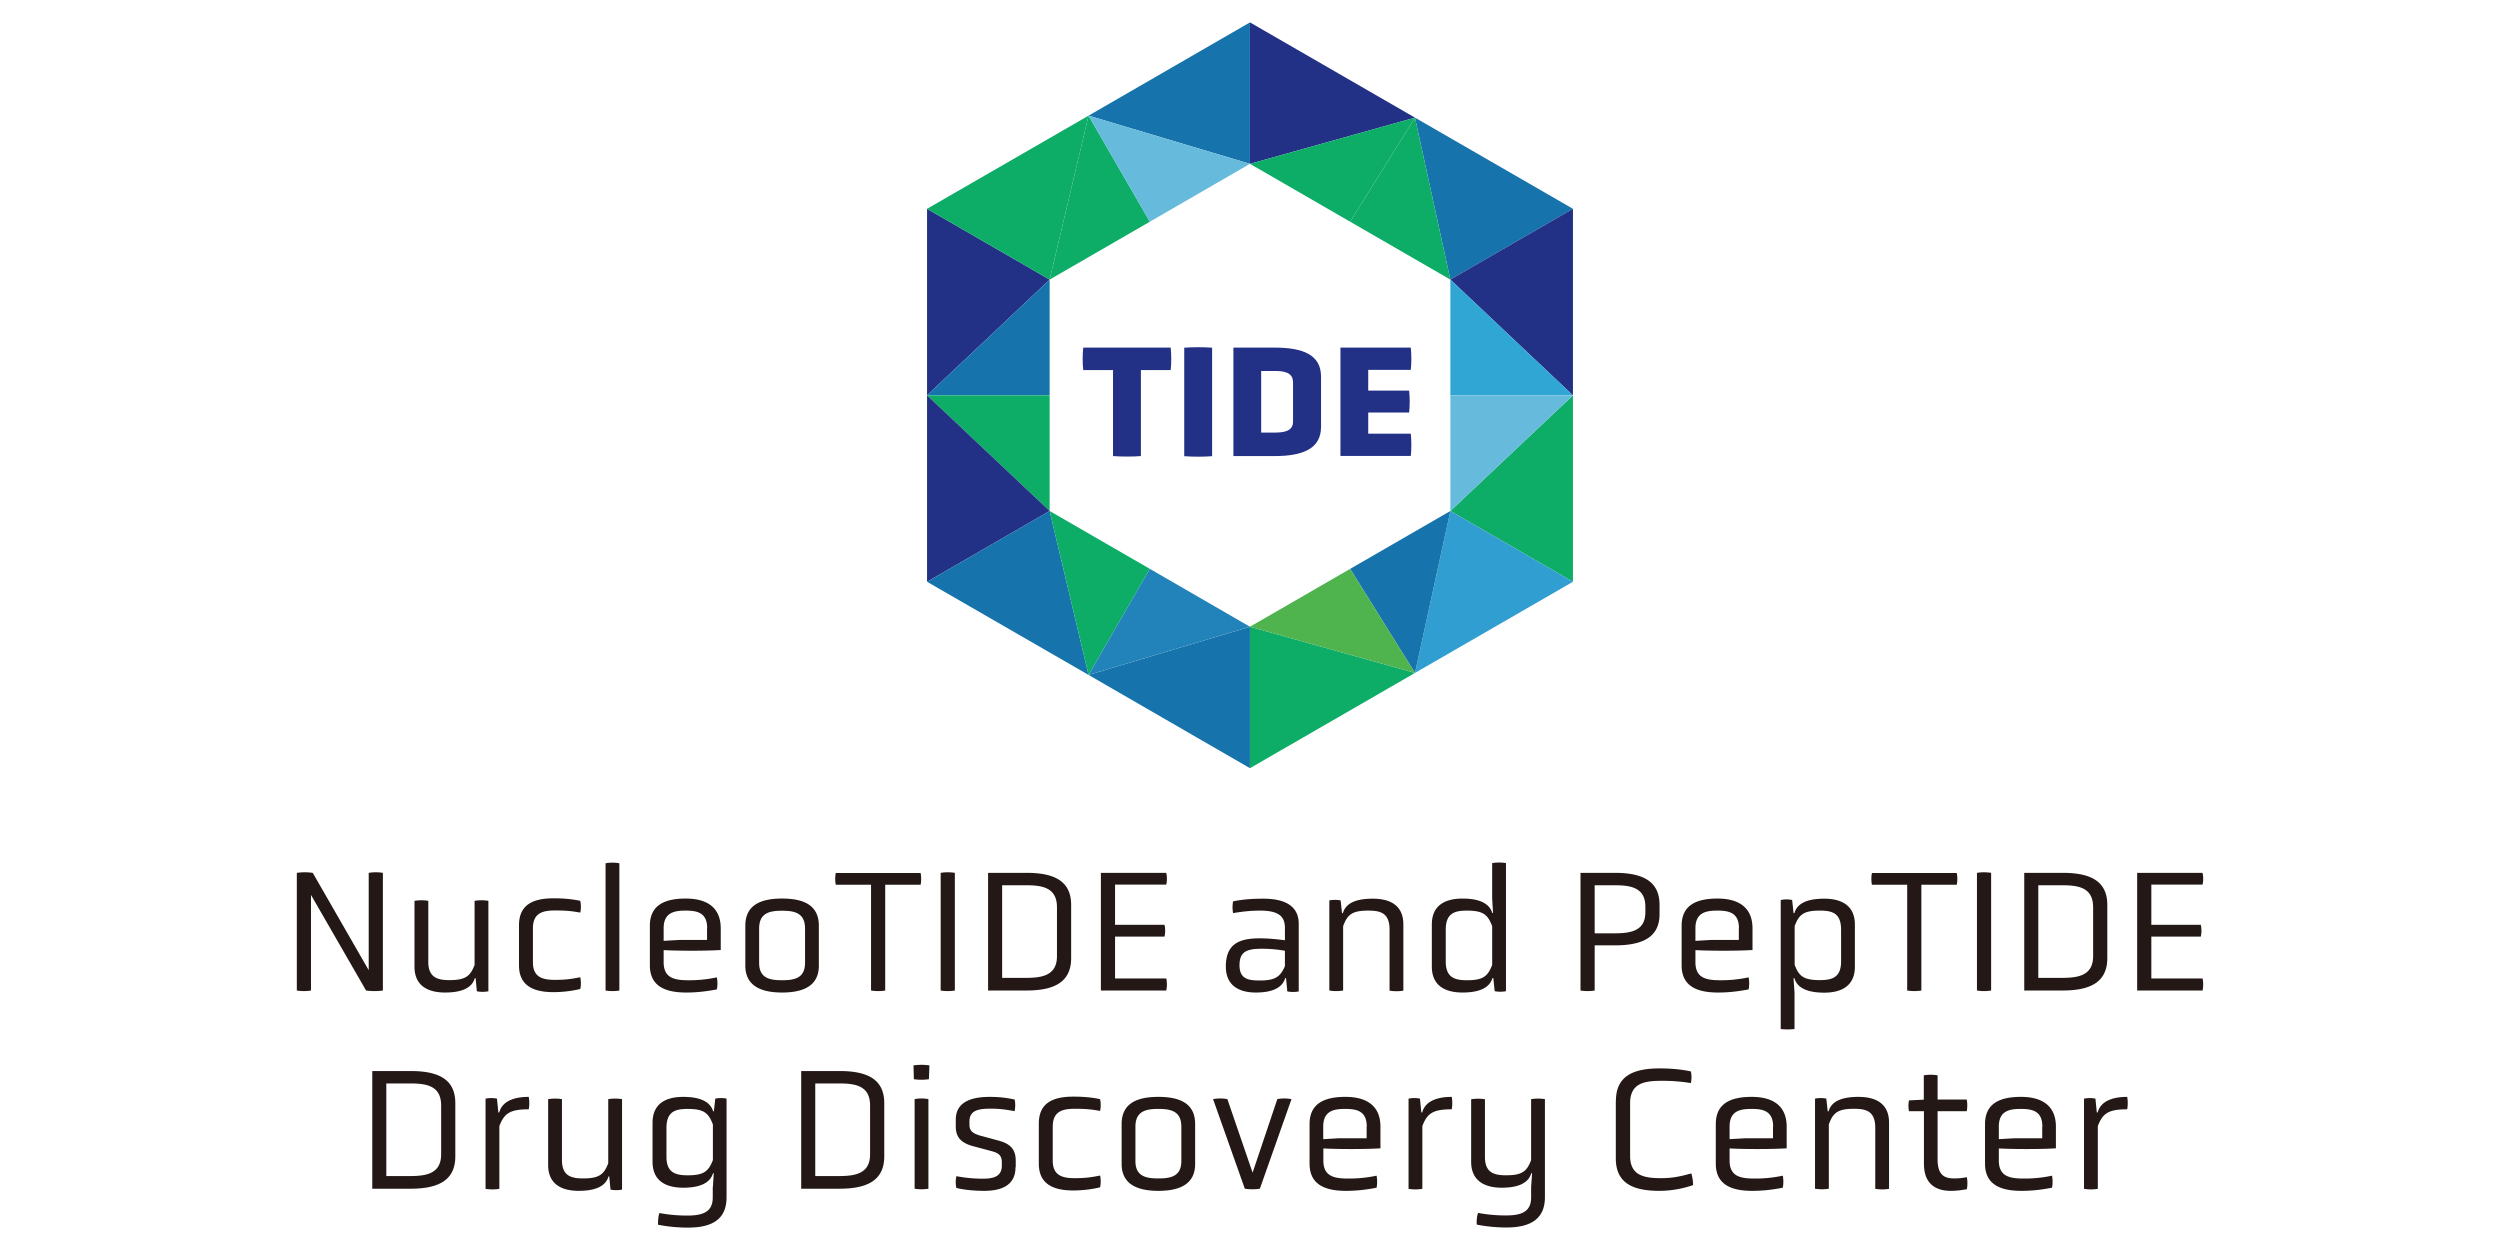<svg xmlns="http://www.w3.org/2000/svg" xml:space="preserve" width="226.772" height="113.386" style="enable-background:new 0 0 226.772 113.386"><style>.st1{fill:#231815}.st2{fill:#223086}.st3{fill:#1673ab}.st4{fill:#0dac67}.st5{fill:#6bd}</style><g id="レイヤー_2"><path d="M28.21 81.178v8.671a4.061 4.061 0 0 1-1.286 0V79.175a5.123 5.123 0 0 1 1.445 0l5.076 8.83v-8.83a4.06 4.06 0 0 1 1.286 0v10.674a5.7 5.7 0 0 1-1.525 0l-4.996-8.671zM43.152 88.723h-.08c-.273.956-1.309 1.308-2.697 1.308-1.582 0-2.777-.626-2.777-2.344v-5.974a3.85 3.85 0 0 1 1.252 0v5.53c0 1.457.876 1.662 1.923 1.662 1.457 0 1.89-.364 2.276-1.377v-5.815a3.85 3.85 0 0 1 1.252 0v8.205a2.7 2.7 0 0 1-1.047 0l-.114-1.207.012.012zM47.078 83.932c0-1.833 1.218-2.447 3.13-2.447.785 0 1.559.045 2.424.228.08.318.08.773 0 1.07-.786-.149-1.343-.194-2.276-.194-1.047 0-2.015.17-2.015 1.616V87.3c0 1.411.979 1.582 2.015 1.582.944 0 1.49-.08 2.276-.24.08.308.08.775 0 1.07a10.73 10.73 0 0 1-2.424.285c-1.935 0-3.13-.66-3.13-2.435V83.92v.012zM54.93 78.31c.353-.08.9-.08 1.252 0v11.54a3.85 3.85 0 0 1-1.252 0V78.31zM65.377 86.174c-1.229.08-3.664.09-5.178.01v1.093c0 1.423.945 1.64 2.242 1.64a11.7 11.7 0 0 0 2.584-.263c.068.308.068.786 0 1.093-1.013.193-1.856.284-2.777.284-2.037 0-3.3-.66-3.3-2.47v-3.584c0-1.843 1.297-2.47 3.254-2.47 1.958 0 3.175.831 3.175 2.71v1.957zm-1.229-1.97c0-1.422-.91-1.604-1.957-1.604-1.047 0-1.992.182-1.992 1.605v1.138l1.377-.08h2.56v-1.058h.012zM74.277 87.585c0 1.798-1.332 2.446-3.335 2.446s-3.334-.66-3.334-2.446v-3.608c0-1.843 1.331-2.47 3.334-2.47s3.335.627 3.335 2.47v3.608zm-1.252-3.357c0-1.423-.956-1.616-2.083-1.616s-2.082.193-2.082 1.616v3.106c0 1.389.944 1.582 2.082 1.582s2.083-.193 2.083-1.582v-3.106zM79.022 80.256h-3.21a2.818 2.818 0 0 1 0-1.07h7.694c.068.307.068.785 0 1.07h-3.21v9.593a4.061 4.061 0 0 1-1.285 0v-9.593h.011zM85.327 79.175a4.06 4.06 0 0 1 1.286 0v10.674a4.06 4.06 0 0 1-1.286 0V79.175zM89.628 89.85V79.174h3.483c2.515 0 4.051.74 4.051 2.913v4.825c0 2.174-1.536 2.936-4.051 2.936h-3.483zm6.248-7.546c0-1.752-1.252-2.003-2.777-2.003h-2.196V88.7h2.196c1.525 0 2.777-.273 2.777-1.969v-4.427zM99.86 89.85V79.174h5.928c.08.307.08.774 0 1.07h-4.643v3.641h4.484c.08.307.08.774 0 1.07h-4.484v3.8h4.643c.08.285.08.786 0 1.093H99.86zM116.656 88.723h-.08c-.273.956-1.308 1.308-2.662 1.308-1.56 0-2.72-.66-2.72-2.355 0-2.094 1.263-2.56 3.072-2.56.774 0 1.423.068 2.288.17v-1.104c0-1.024-.512-1.582-2.265-1.582-.717 0-1.525.069-2.435.228a2.817 2.817 0 0 1 0-1.07c.956-.193 1.855-.239 2.742-.239 2.094 0 3.21.751 3.21 2.276v6.134c-.285.068-.74.068-1.036 0l-.114-1.206zm-.102-2.481a12.063 12.063 0 0 0-2.037-.182c-1.332 0-2.083.193-2.083 1.49 0 1.298.865 1.389 1.855 1.389 1.4 0 1.855-.353 2.265-1.297V86.23v.012zM126.045 84.319c0-1.537-.865-1.719-1.935-1.719-1.457 0-1.889.353-2.276 1.411v5.838a3.85 3.85 0 0 1-1.252 0v-8.17c.285-.069.74-.069 1.025 0l.125 1.149h.08c.273-.968 1.308-1.309 2.708-1.309 1.582 0 2.777.603 2.777 2.344v5.998a3.85 3.85 0 0 1-1.252 0v-5.542zM135.445 88.723h-.069c-.284.956-1.331 1.308-2.708 1.308-1.605 0-2.788-.637-2.788-2.355v-3.813c0-1.73 1.183-2.355 2.788-2.355 1.366 0 2.401.353 2.697 1.308h.068l-.08-1.308v-3.22a3.85 3.85 0 0 1 1.252 0v11.618c-.284.069-.74.069-1.024 0l-.125-1.183h-.011zm-.091-4.712c-.399-1.058-.831-1.41-2.276-1.41-1.059 0-1.935.181-1.935 1.718v2.913c0 1.48.876 1.684 1.935 1.684 1.445 0 1.877-.353 2.276-1.388V84.01zM143.365 79.175h3.13c2.48 0 4.04.74 4.04 2.902v.853c0 2.094-1.56 2.822-4.04 2.822h-1.844v4.097a4.06 4.06 0 0 1-1.286 0V79.175zm5.884 3.084c0-1.696-1.23-1.958-2.754-1.958h-1.844v4.359h1.844c1.525 0 2.754-.273 2.754-1.912v-.5.01zM158.968 86.174c-1.23.08-3.665.09-5.178.01v1.093c0 1.423.944 1.64 2.241 1.64a11.7 11.7 0 0 0 2.584-.263c.068.308.068.786 0 1.093-1.013.193-1.855.284-2.777.284-2.037 0-3.3-.66-3.3-2.47v-3.584c0-1.843 1.297-2.47 3.254-2.47 1.958 0 3.176.831 3.176 2.71v1.957zm-1.23-1.97c0-1.422-.91-1.604-1.957-1.604s-1.991.182-1.991 1.605v1.138l1.377-.08h2.56v-1.058h.011zM161.54 81.644c.284-.08.74-.08 1.024 0l.125 1.184h.08c.273-.968 1.308-1.309 2.708-1.309 1.582 0 2.777.626 2.777 2.356v3.812c0 1.718-1.184 2.356-2.777 2.356-1.388 0-2.435-.353-2.708-1.309h-.08l.09 1.309v3.3a5.757 5.757 0 0 1-1.251 0V81.644h.011zm5.462 2.675c0-1.537-.865-1.719-1.935-1.719-1.456 0-1.889.353-2.276 1.411v3.505c.387 1.036.82 1.389 2.276 1.389 1.07 0 1.935-.205 1.935-1.684v-2.914.012zM173.01 80.256h-3.209a2.818 2.818 0 0 1 0-1.07h7.693c.069.307.069.785 0 1.07h-3.209v9.593a4.06 4.06 0 0 1-1.286 0v-9.593h.012zM179.327 79.175a4.061 4.061 0 0 1 1.286 0v10.674a4.06 4.06 0 0 1-1.286 0V79.175zM183.617 89.85V79.174h3.482c2.515 0 4.052.74 4.052 2.913v4.825c0 2.174-1.537 2.936-4.052 2.936h-3.482zm6.248-7.546c0-1.752-1.252-2.003-2.777-2.003h-2.197V88.7h2.197c1.525 0 2.777-.273 2.777-1.969v-4.427zM193.859 89.85V79.174h5.93c.079.307.079.774 0 1.07h-4.644v3.641h4.484c.08.307.08.774 0 1.07h-4.484v3.8h4.643c.08.285.08.786 0 1.093h-5.929zM33.768 107.827V97.153h3.482c2.515 0 4.051.74 4.051 2.913v4.825c0 2.174-1.536 2.936-4.051 2.936h-3.482zm6.247-7.545c0-1.752-1.252-2.003-2.777-2.003h-2.196v8.399h2.196c1.525 0 2.777-.273 2.777-1.97v-4.426zM44.055 99.656a2.585 2.585 0 0 1 1.024 0l.126 1.252h.08c.261-.99 1.285-1.411 2.674-1.411.068.307.068.82 0 1.126-1.73 0-2.23.387-2.663 1.525v5.69a3.85 3.85 0 0 1-1.252 0v-8.17l.011-.012zM55.276 106.712h-.08c-.273.956-1.308 1.308-2.697 1.308-1.582 0-2.777-.625-2.777-2.344v-5.974a3.85 3.85 0 0 1 1.252 0v5.53c0 1.457.877 1.662 1.923 1.662 1.457 0 1.89-.364 2.276-1.377v-5.815a3.85 3.85 0 0 1 1.252 0v8.205a2.7 2.7 0 0 1-1.047 0l-.114-1.207.012.012zM64.665 107.656l.08-1.229h-.069c-.284.956-1.331 1.309-2.697 1.309-1.605 0-2.788-.637-2.788-2.356v-3.527c0-1.73 1.183-2.356 2.788-2.356 1.377 0 2.424.353 2.708 1.309h.069l.125-1.15c.307-.068.74-.068 1.024 0v8.945c0 1.912-1.183 2.754-3.494 2.754-.83 0-1.74-.068-2.72-.262-.01-.284.012-.796.126-1.058.82.148 1.604.228 2.526.228 1.343 0 2.31-.285 2.31-1.64v-.978l.012.011zm0-5.656c-.399-1.058-.831-1.41-2.276-1.41-1.059 0-1.935.181-1.935 1.718v2.64c0 1.457.876 1.662 1.935 1.662 1.445 0 1.877-.353 2.276-1.377V102zM72.676 107.827V97.153h3.482c2.515 0 4.052.74 4.052 2.913v4.825c0 2.174-1.537 2.936-4.052 2.936h-3.482zm6.248-7.545c0-1.752-1.252-2.003-2.777-2.003h-2.196v8.399h2.196c1.525 0 2.777-.273 2.777-1.97v-4.426zM84.261 97.892a4.576 4.576 0 0 1-1.365 0l-.034-1.252a5.123 5.123 0 0 1 1.445 0l-.046 1.252zm-1.297 1.81c.353-.08.899-.08 1.252 0v8.125a3.85 3.85 0 0 1-1.252 0v-8.125zM92.114 105.892c0 1.537-1.139 2.129-2.834 2.129-.785 0-1.73-.069-2.527-.262a2.422 2.422 0 0 1 0-1.07c.82.16 1.65.228 2.402.228.83 0 1.718-.125 1.718-1.172v-.319c0-.671-.353-.854-.945-1.013l-1.661-.444c-1.058-.284-1.57-.796-1.57-1.775v-.626c0-1.48 1.183-2.071 3.072-2.071.694 0 1.366.045 2.265.239.08.319.068.717 0 1.058-.9-.17-1.446-.227-2.174-.227-1.024 0-1.923.114-1.923 1.15v.318c0 .592.387.796.944.967l1.639.444c1.093.284 1.616.774 1.616 1.843v.592l-.022.011zM94.23 101.92c0-1.831 1.218-2.446 3.13-2.446.785 0 1.559.046 2.424.228.08.318.08.773 0 1.07-.785-.149-1.343-.194-2.276-.194-1.047 0-2.015.17-2.015 1.616v3.095c0 1.411.98 1.582 2.015 1.582.944 0 1.49-.08 2.276-.239.08.307.08.774 0 1.07a10.73 10.73 0 0 1-2.424.284c-1.935 0-3.13-.66-3.13-2.435v-3.642.012zM108.41 105.574c0 1.798-1.332 2.447-3.335 2.447s-3.334-.66-3.334-2.447v-3.608c0-1.843 1.332-2.47 3.334-2.47s3.335.627 3.335 2.47v3.608zm-1.252-3.369c0-1.422-.956-1.616-2.083-1.616s-2.082.194-2.082 1.616v3.107c0 1.388.944 1.582 2.082 1.582s2.083-.194 2.083-1.582v-3.107zM110.037 99.702c.387-.08.933-.08 1.297 0l2.288 6.669 2.242-6.67c.353-.079.91-.079 1.286 0l-2.868 8.126a4.576 4.576 0 0 1-1.366 0l-2.879-8.125zM125.218 104.163c-1.229.08-3.664.09-5.178.011v1.093c0 1.422.945 1.638 2.242 1.638a11.7 11.7 0 0 0 2.584-.261c.068.307.068.785 0 1.092-1.013.194-1.856.285-2.777.285-2.037 0-3.3-.66-3.3-2.47v-3.585c0-1.843 1.297-2.47 3.254-2.47 1.958 0 3.175.832 3.175 2.71v1.957zm-1.24-1.97c0-1.422-.91-1.604-1.957-1.604-1.048 0-1.992.182-1.992 1.605v1.138l1.377-.08h2.56v-1.058h.012zM127.779 99.656a2.585 2.585 0 0 1 1.024 0l.125 1.252h.08c.262-.99 1.286-1.411 2.674-1.411.069.307.069.82 0 1.126-1.73 0-2.23.387-2.663 1.525v5.69a3.85 3.85 0 0 1-1.251 0v-8.17l.01-.012zM138.886 107.656l.09-1.229h-.079c-.273.956-1.308 1.309-2.674 1.309-1.57 0-2.777-.637-2.777-2.356v-5.667a3.85 3.85 0 0 1 1.252 0v5.235c0 1.457.865 1.661 1.923 1.661 1.446 0 1.878-.352 2.265-1.377v-5.53a3.85 3.85 0 0 1 1.252 0v8.888c0 1.912-1.207 2.754-3.494 2.754-.797 0-1.718-.069-2.686-.262-.034-.285.012-.797.114-1.058.83.147 1.605.227 2.526.227 1.343 0 2.288-.284 2.288-1.639v-.978.022zM146.579 99.861c0-2.23 1.536-2.947 3.96-2.947.945 0 1.89.068 2.834.273.08.307.08.75 0 1.058a15.55 15.55 0 0 0-2.675-.205c-1.57 0-2.833.228-2.833 2.037v4.78c0 1.775 1.263 2.014 2.833 2.014 1.093 0 1.89-.205 2.72-.432.091.284.16.705.16 1.058a9.394 9.394 0 0 1-3.05.524c-2.424 0-3.96-.706-3.96-2.948v-5.212h.01zM162.067 104.163c-1.229.08-3.664.09-5.178.011v1.093c0 1.422.945 1.638 2.242 1.638a11.7 11.7 0 0 0 2.583-.261c.069.307.069.785 0 1.092-1.012.194-1.854.285-2.776.285-2.037 0-3.3-.66-3.3-2.47v-3.585c0-1.843 1.297-2.47 3.254-2.47 1.958 0 3.175.832 3.175 2.71v1.957zm-1.229-1.97c0-1.422-.91-1.604-1.957-1.604s-1.992.182-1.992 1.605v1.138l1.377-.08h2.56v-1.058h.012zM170.102 102.296c0-1.536-.865-1.718-1.935-1.718-1.457 0-1.89.353-2.276 1.411v5.838a3.85 3.85 0 0 1-1.252 0v-8.17c.285-.07.74-.07 1.024 0l.126 1.148h.08c.272-.967 1.308-1.308 2.708-1.308 1.582 0 2.776.603 2.776 2.344v5.997a3.85 3.85 0 0 1-1.251 0v-5.542zM174.506 100.794h-1.343a2.363 2.363 0 0 1 0-.978l1.343-.069V97.54a3.85 3.85 0 0 1 1.251 0v2.196h2.64c.069.273.069.774 0 1.058h-2.64v4.404c0 1.57.831 1.696 1.525 1.696.433 0 .774-.046 1.127-.114.068.319.068.785 0 1.093-.467.08-.91.148-1.457.148-1.229 0-2.435-.513-2.435-2.47v-4.757h-.011zM186.489 104.163c-1.23.08-3.664.09-5.178.011v1.093c0 1.422.945 1.638 2.242 1.638a11.7 11.7 0 0 0 2.583-.261c.069.307.069.785 0 1.092-1.013.194-1.855.285-2.777.285-2.037 0-3.3-.66-3.3-2.47v-3.585c0-1.843 1.298-2.47 3.255-2.47s3.175.832 3.175 2.71v1.957zm-1.23-1.97c0-1.422-.91-1.604-1.956-1.604s-1.992.182-1.992 1.605v1.138l1.377-.08h2.56v-1.058h.012zM189.05 99.656a2.585 2.585 0 0 1 1.024 0l.125 1.252h.08c.261-.99 1.286-1.411 2.674-1.411.068.307.068.82 0 1.126-1.73 0-2.23.387-2.663 1.525v5.69a3.85 3.85 0 0 1-1.252 0v-8.17l.011-.012z" class="st1"/><path d="M100.96 33.57h-2.7c-.07-.58-.07-1.44 0-2.04h7.93c.07.59.07 1.46 0 2.04h-2.7v7.8c-.71.06-1.79.06-2.53 0v-7.8zM107.42 31.54c.74-.06 1.82-.06 2.53 0v9.84c-.71.06-1.79.06-2.53 0v-9.84zM111.88 41.37v-9.84h3.73c2.6 0 4.22.66 4.22 2.64v4.54c0 1.98-1.62 2.66-4.23 2.66H111.88zm5.41-6.68c0-.9-.77-1.04-1.69-1.04h-1.2v5.59h1.2c.92 0 1.69-.14 1.69-1v-3.55zM121.59 41.37v-9.84h6.38c.07.59.07 1.44 0 2.02h-3.86v1.88h3.71c.07.58.07 1.42 0 1.99h-3.71v1.92h3.86c.07.58.07 1.44 0 2.02h-6.38v.01zM84.091 18.941v16.92l11.12-10.5z" class="st2"/><path d="m95.211 25.361-11.12 10.5h11.12z" class="st3"/><path d="m84.091 35.861 11.12 10.49v-10.49z" class="st4"/><path d="m84.091 52.771 11.12-6.42-11.12-10.49z" class="st2"/><path d="m84.091 18.941 11.12 6.42 3.53-14.87z" class="st4"/><path d="m98.741 10.491 14.64 4.37V2.031z" class="st3"/><path d="M113.381 2.031v12.83l14.97-4.19z" class="st2"/><path d="m128.351 10.671 3.21 14.69 11.12-6.42z" class="st3"/><path d="m131.561 25.361 11.12 10.5v-16.92z" class="st2"/><path d="M142.681 52.771v-16.91l-11.12 10.49zM95.211 25.361l9.09-5.25-5.56-9.62z" class="st4"/><path d="m98.741 10.491 5.56 9.62 9.08-5.25z" class="st5"/><path d="m113.381 69.681 14.97-8.64-14.97-4.19z" class="st4"/><path d="m142.681 52.771-11.12-6.42-3.21 14.69z" style="fill:#319ed1"/><path d="m122.471 51.601 5.88 9.44 3.21-14.69z" class="st3"/><path d="m113.381 56.851 14.97 4.19-5.88-9.44z" style="fill:#4fb34e"/><path d="m113.381 56.851-14.64 4.37 14.64 8.46zM84.091 52.771l14.65 8.45-3.53-14.87z" class="st3"/><path d="m95.211 46.351 3.53 14.87 5.56-9.62z" class="st4"/><path d="m104.301 51.601-5.56 9.62 14.64-4.37z" style="fill:#2282ba"/><path d="M131.561 25.361v10.5h11.12z" style="fill:#2fa6d3"/><path d="M142.681 35.861h-11.12v10.49z" class="st5"/><path d="m128.351 10.671-14.97 4.19 9.09 5.25 5.88-9.44z" class="st4"/><path d="m128.351 10.671-5.88 9.44 9.09 5.25z" class="st4"/><path d="M0 0h226.772v113.386H0z" style="fill:none"/></g></svg>